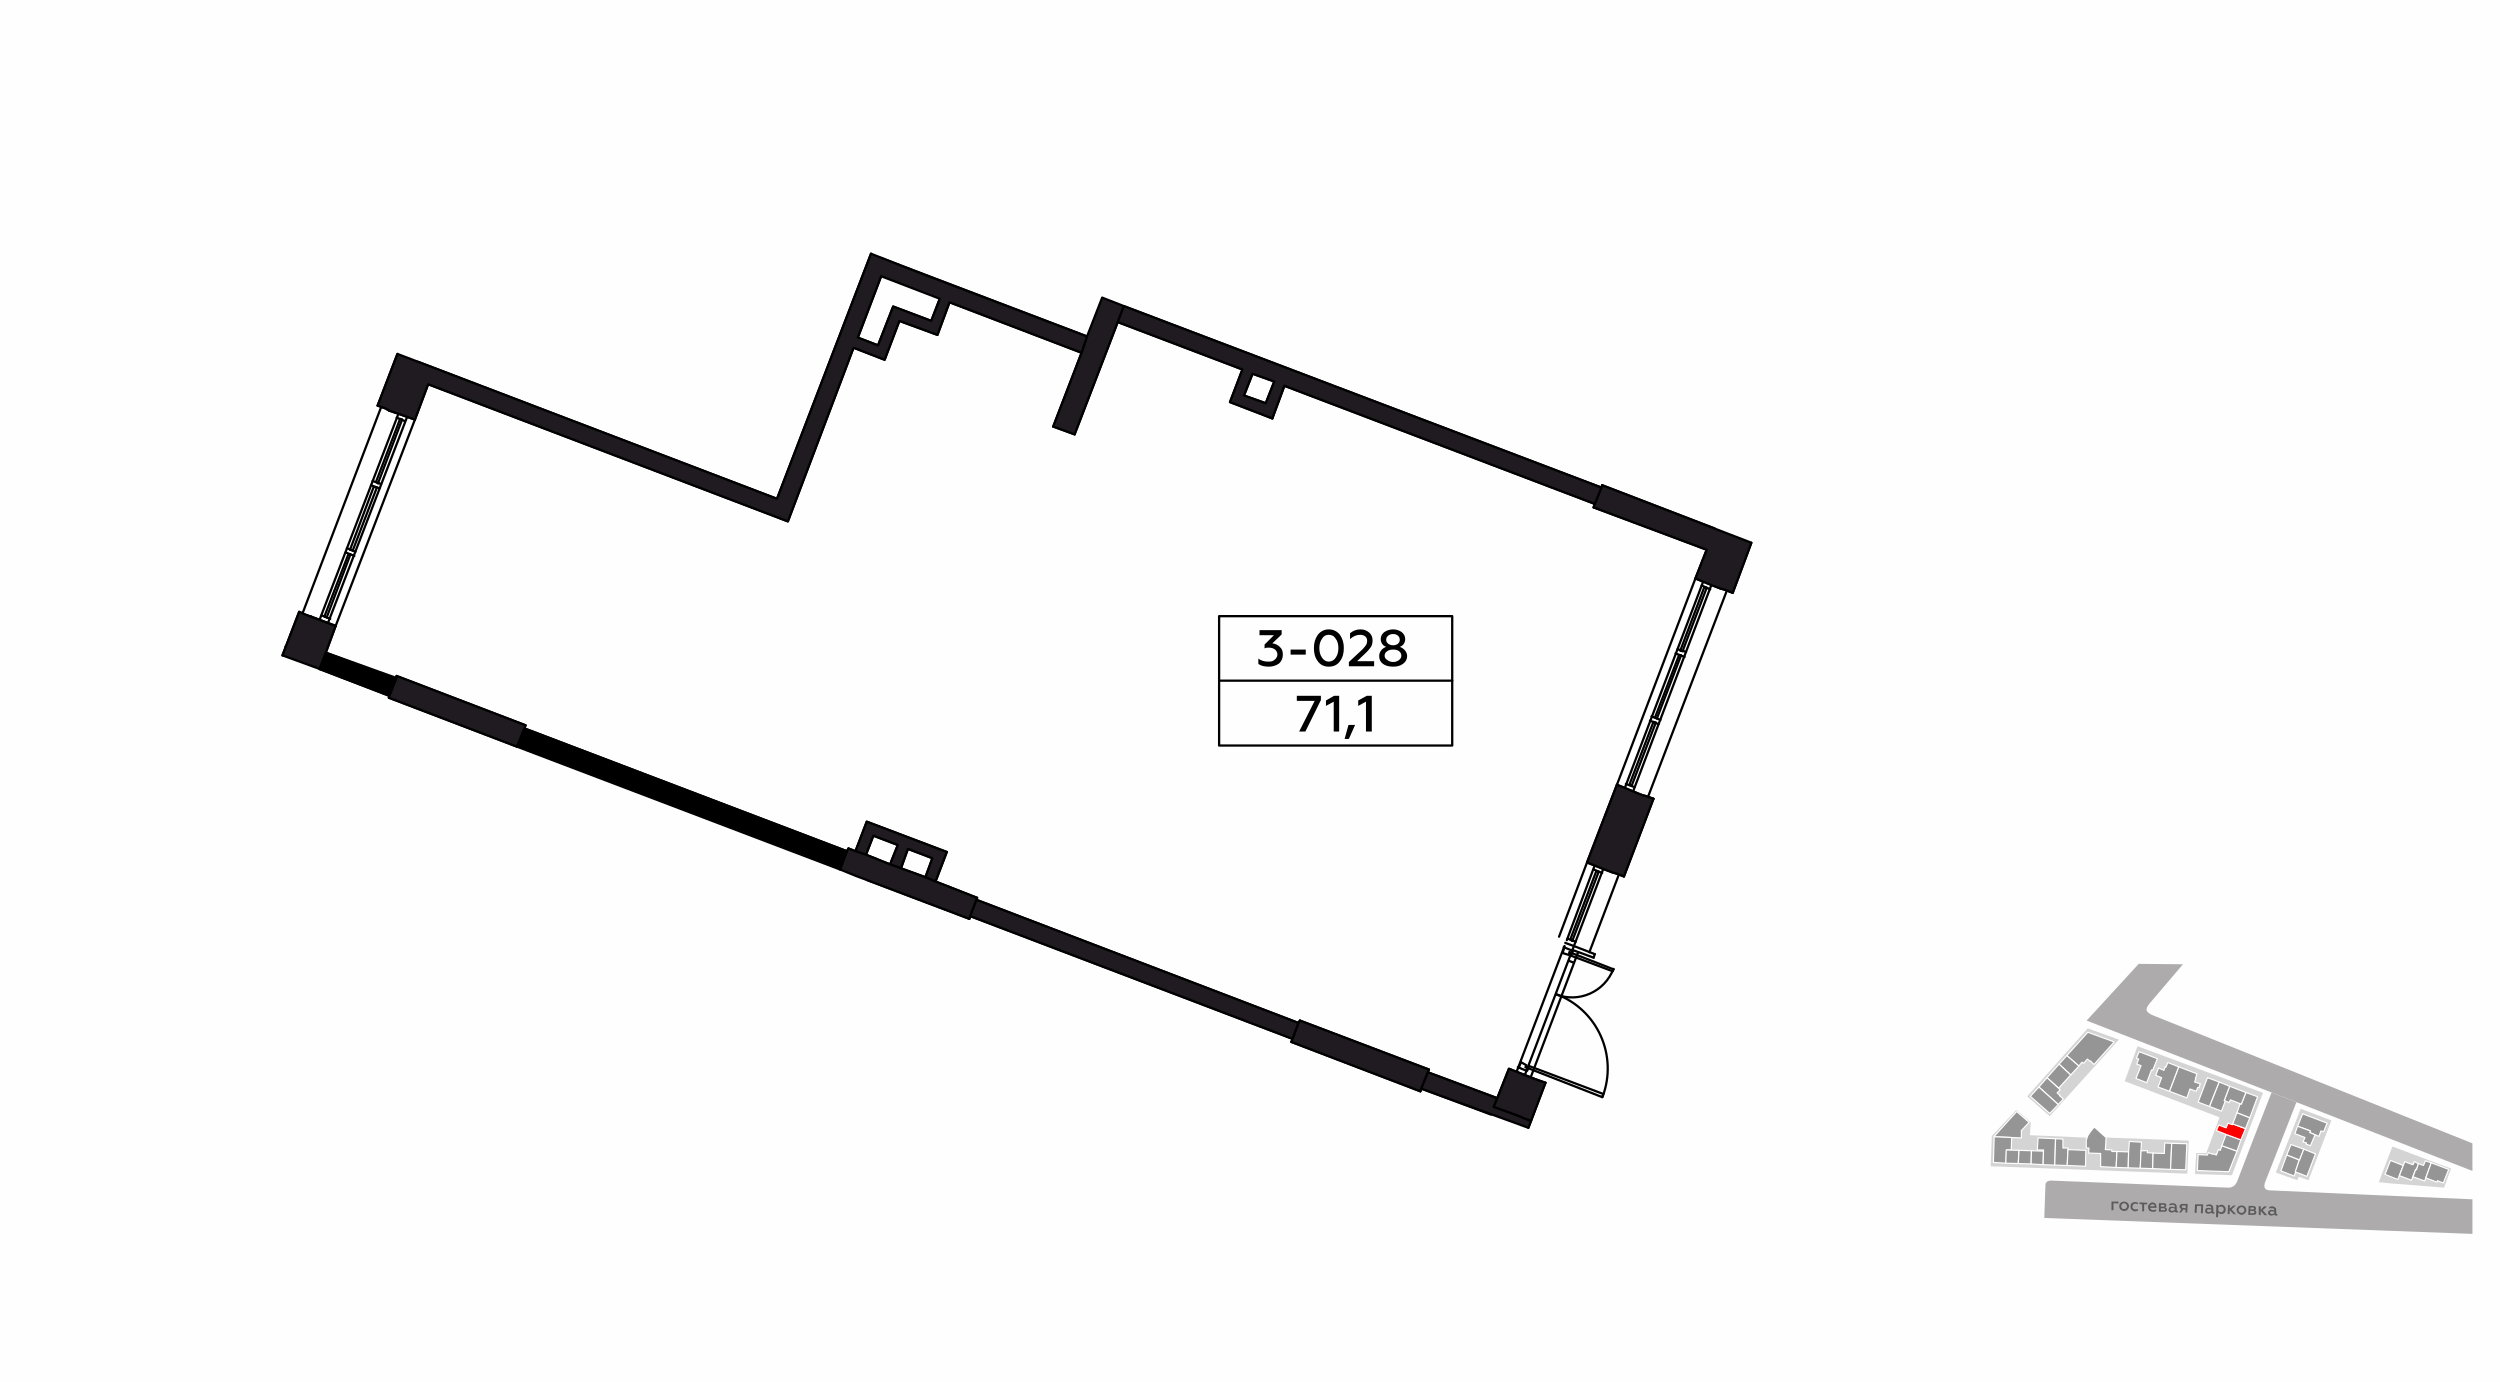 <?xml version="1.0" encoding="UTF-8"?>
<!DOCTYPE svg PUBLIC "-//W3C//DTD SVG 1.1//EN" "http://www.w3.org/Graphics/SVG/1.1/DTD/svg11.dtd">
<!-- Creator: CorelDRAW X8 -->
<svg xmlns="http://www.w3.org/2000/svg" xml:space="preserve" width="100%" height="100%" version="1.1" style="shape-rendering:geometricPrecision; text-rendering:geometricPrecision; image-rendering:optimizeQuality; fill-rule:evenodd; clip-rule:evenodd"
viewBox="0 0 6435 3556"
 xmlns:xlink="http://www.w3.org/1999/xlink">
 <defs>
  <style type="text/css">
   <![CDATA[
    .str0 {stroke:white;stroke-width:2.99;stroke-linecap:round;stroke-linejoin:round}
    .str3 {stroke:black;stroke-width:5.81;stroke-linecap:round;stroke-linejoin:round}
    .str1 {stroke:black;stroke-width:5.81;stroke-linecap:round;stroke-linejoin:round}
    .str2 {stroke:black;stroke-width:5.81;stroke-linecap:round;stroke-linejoin:round}
    .str5 {stroke:black;stroke-width:5.88;stroke-linecap:round;stroke-linejoin:round}
    .str4 {stroke:black;stroke-width:5.89;stroke-linecap:round;stroke-linejoin:round}
    .fil1 {fill:none}
    .fil7 {fill:none;fill-rule:nonzero}
    .fil0 {fill:#FEFEFE}
    .fil8 {fill:#1F1B20}
    .fil9 {fill:black}
    .fil5 {fill:#959595}
    .fil2 {fill:#ADABAB}
    .fil3 {fill:#D4D4D4}
    .fil6 {fill:red}
    .fil4 {fill:#5B5B5B;fill-rule:nonzero}
    .fil10 {fill:black;fill-rule:nonzero}
   ]]>
  </style>
 </defs>
 <g id="Слой_x0020_1">
  <g id="_705457392">
   <g>
    <rect class="fil0" width="6435" height="3556"/>
    <rect class="fil1" x="5094" y="2209" width="1270" height="1270"/>
    <path class="fil2" d="M6364 3087c-173,-7 -346,-15 -520,-23 -16,0 -19,-9 -12,-25l79 -202 -64 -25c-30,77 -60,153 -89,230 -5,10 -12,15 -22,15 -150,-6 -301,-12 -452,-18 -11,-1 -18,2 -19,10l-3 86 1102 41 0 -89z"/>
    <path class="fil2" d="M5847 2812l64 25 453 177 0 -71 -816 -327c-38,-14 -22,-24 2,-53l69 -81 -114 -1 -134 146 476 185z"/>
    <polygon class="fil3" points="6158,2951 6309,3008 6291,3057 6153,3046 6123,3043 "/>
    <polygon class="fil3" points="5922,2854 6001,2884 5942,3038 5917,3029 5913,3038 5858,3018 "/>
    <polygon class="fil3" points="5650,3022 5653,2968 5679,2968 5713,2876 5469,2783 5502,2693 5825,2813 5745,3025 "/>
    <polygon class="fil3" points="5190,2857 5227,2889 5225,2922 5366,2928 5372,2929 5374,2923 5379,2914 5391,2901 5420,2928 5634,2936 5630,3021 5124,3002 5127,2924 "/>
    <polygon class="fil3" points="5374,2647 5454,2676 5276,2873 5218,2822 "/>
    <polygon class="fil4" points="5440,3115 5440,3097 5453,3098 5453,3093 5435,3093 5435,3115 "/>
    <path id="1" class="fil4" d="M5467 3112c-2,0 -4,0 -5,-2 -1,-1 -2,-3 -2,-5 0,-2 1,-4 2,-6 2,-1 4,-2 6,-2 2,1 4,1 5,3 1,1 2,3 2,5 0,2 -1,4 -2,5 -2,2 -4,2 -6,2zm0 5c4,0 7,-1 9,-3 2,-3 4,-5 4,-9 0,-3 -1,-6 -3,-8 -3,-3 -6,-4 -9,-4 -4,0 -7,1 -9,3 -3,2 -4,5 -4,9 0,3 1,6 3,8 3,2 5,4 9,4z"/>
    <path id="2" class="fil4" d="M5495 3118c3,0 6,-1 8,-2l0 -4c-2,1 -4,1 -7,1 -2,0 -4,0 -5,-2 -2,-1 -2,-3 -2,-5 0,-3 1,-4 2,-6 2,-1 4,-2 6,-2 2,0 4,1 6,2l0 -4c-2,-1 -4,-2 -7,-2 -3,0 -6,1 -9,3 -2,2 -3,5 -3,8 0,4 1,7 3,9 2,2 5,4 8,4z"/>
    <polygon id="3" class="fil4" points="5519,3118 5519,3100 5527,3100 5527,3096 5507,3095 5507,3099 5514,3100 5514,3118 "/>
    <path id="4" class="fil4" d="M5529 3107c0,3 1,6 3,9 3,2 6,3 9,3 4,0 6,0 9,-2l0 -4c-3,1 -5,2 -8,2 -4,0 -7,-3 -8,-6l17 0 0 -1c0,-4 -1,-8 -4,-11 -2,-1 -4,-1 -6,-2 -3,0 -6,1 -8,4 -3,2 -4,5 -4,8zm5 -2c1,-3 3,-5 7,-5 1,0 3,0 4,1 1,2 1,3 1,4l-12 0z"/>
    <path id="5" class="fil4" d="M5570 3119c5,1 7,-2 8,-5 0,-3 -2,-5 -5,-6 2,-1 3,-3 3,-5 1,-3 -2,-6 -6,-6l-13 0 0 22 13 0zm-8 -9l7 0c2,0 4,1 4,3 0,2 -2,3 -4,2l-7 0 0 -5zm0 -9l6 0c2,0 4,1 4,3 -1,1 -2,2 -4,2l-6 0 0 -5z"/>
    <path id="6" class="fil4" d="M5604 3117c-1,0 -1,-1 -1,-3l0 -8c0,-5 -4,-9 -10,-9 -4,0 -6,1 -9,2l0 4c3,-1 5,-2 8,-2 4,0 6,2 6,5l0 2c-2,-1 -5,-2 -7,-2 -3,0 -5,0 -7,2 -1,1 -2,3 -2,5 -1,2 0,4 2,6 1,1 3,2 6,2 3,0 6,-1 8,-3 1,2 2,3 5,3 1,0 2,0 3,-1l0 -4c-1,1 -1,1 -2,1zm-6 -3c-2,1 -4,3 -7,3 -3,-1 -5,-2 -5,-4 1,-2 3,-4 6,-4 2,1 4,1 6,2l0 3z"/>
    <path id="7" class="fil4" d="M5614 3121l6 -8 6 1 -1 7 5 0 1 -22 -12 0c-5,-1 -8,2 -9,6 0,4 2,6 5,7l-6 9 5 0zm6 -12c-3,0 -5,-1 -4,-3 0,-2 1,-3 4,-3l6 0 0 7 -6 -1z"/>
    <polygon id="8" class="fil4" points="5654,3122 5655,3104 5666,3104 5665,3123 5670,3123 5671,3100 5650,3100 5649,3122 "/>
    <path id="9" class="fil4" d="M5699 3120c-2,0 -2,-1 -2,-2l0 -9c0,-5 -4,-9 -10,-9 -3,0 -6,1 -8,2l0 4c2,-1 4,-2 7,-2 4,1 6,2 6,6l0 1c-2,-1 -4,-2 -7,-2 -3,0 -5,0 -7,2 -1,1 -2,3 -2,5 0,2 0,4 2,6 1,1 3,2 6,2 3,0 6,-1 8,-3 1,2 2,3 5,3 1,0 2,0 3,-1l0 -3c-1,0 -1,0 -1,0zm-7 -3c-2,2 -4,3 -7,3 -3,0 -4,-2 -4,-4 0,-2 2,-4 5,-3 2,0 4,0 6,1l0 3z"/>
    <path id="10" class="fil4" d="M5718 3101c-3,0 -6,1 -8,4l0 -3 -5 -1 -1 32 5 0 1 -12c2,2 4,4 8,4 3,0 5,-1 8,-3 2,-3 3,-5 3,-9 0,-3 -1,-6 -3,-8 -2,-2 -4,-4 -8,-4zm-1 5c2,0 4,0 5,2 1,1 2,3 2,5 0,2 -1,4 -2,5 -2,2 -3,3 -6,2 -2,0 -5,-1 -6,-4l0 -7c1,-2 4,-4 7,-3z"/>
    <polygon id="11" class="fil4" points="5739,3125 5739,3115 5749,3125 5756,3126 5744,3113 5755,3103 5749,3103 5739,3111 5740,3102 5735,3102 5734,3125 "/>
    <path id="12" class="fil4" d="M5769 3122c-2,0 -3,-1 -5,-2 -1,-2 -2,-3 -2,-6 0,-2 1,-3 3,-5 1,-1 3,-2 5,-2 2,0 4,1 5,3 2,1 2,3 2,5 0,2 -1,4 -2,5 -2,2 -3,2 -6,2zm0 5c4,0 7,-1 9,-4 3,-2 4,-5 4,-8 0,-3 -1,-6 -3,-8 -2,-3 -5,-4 -9,-4 -4,0 -7,1 -9,3 -2,2 -4,5 -4,8 0,4 1,6 4,9 2,2 5,3 8,4z"/>
    <path id="13" class="fil4" d="M5800 3127c5,0 8,-2 8,-6 0,-3 -1,-5 -4,-6 2,-1 3,-2 3,-5 0,-3 -2,-5 -7,-6l-12 0 -1 23 13 0zm-8 -10l8 0c2,0 3,2 3,3 0,2 -1,3 -4,3l-7 0 0 -6zm1 -9l6 0c2,0 3,1 3,3 0,2 -1,2 -3,2l-7 0 1 -5z"/>
    <polygon id="14" class="fil4" points="5819,3128 5819,3117 5829,3128 5836,3128 5824,3115 5835,3106 5828,3105 5819,3114 5819,3105 5814,3105 5814,3127 "/>
    <path id="15" class="fil4" d="M5861 3125c-1,0 -2,-1 -2,-2l0 -9c0,-5 -4,-8 -10,-9 -3,0 -6,1 -8,2l0 4c2,-1 4,-1 7,-1 4,0 6,2 6,5l0 1c-2,-1 -4,-2 -7,-2 -2,0 -5,1 -6,2 -2,1 -3,3 -3,5 0,3 0,4 2,6 2,1 4,2 6,2 3,0 6,-1 8,-3 1,2 2,3 5,3 1,0 2,0 3,0l0 -4c0,0 -1,0 -1,0zm-7 -3c-1,2 -4,3 -6,3 -3,0 -5,-2 -5,-4 0,-2 2,-3 5,-3 2,0 4,0 6,2l0 2z"/>
    <polygon class="fil5 str0" points="5191,2861 5223,2889 5203,2910 5203,2929 5133,2926 5133,2925 "/>
    <polygon class="fil5 str0" points="5133,2926 5178,2928 5177,2960 5165,2960 5163,2994 5131,2992 "/>
    <polygon class="fil5 str0" points="5164,2960 5197,2961 5195,2995 5163,2994 "/>
    <polygon class="fil5 str0" points="5197,2961 5229,2962 5228,2996 5195,2995 "/>
    <polygon class="fil5 str0" points="5229,2962 5260,2963 5259,2998 5228,2996 "/>
    <polygon class="fil5 str0" points="5259,2998 5260,2960 5244,2960 5246,2929 5291,2931 5289,2999 "/>
    <polygon class="fil5 str0" points="5289,2999 5291,2931 5310,2932 5310,2955 5323,2955 5321,3000 "/>
    <polygon class="fil5 str0" points="5321,3000 5323,2959 5369,2961 5368,3002 "/>
    <polygon class="fil5 str0" points="5376,2968 5377,2955 5370,2955 5370,2935 5374,2923 5380,2914 5387,2905 5391,2901 5421,2928 5420,2949 5419,2959 5436,2960 5436,2964 5449,2964 5447,3005 5407,3003 5407,2969 "/>
    <polygon class="fil5 str0" points="5449,2964 5479,2965 5478,3006 5447,3005 "/>
    <polygon class="fil5 str0" points="5479,2965 5481,2938 5512,2940 5509,3007 5478,3006 "/>
    <polygon class="fil5 str0" points="5511,2962 5528,2962 5527,2967 5542,2968 5541,3008 5509,3007 "/>
    <polygon class="fil5 str0" points="5542,2968 5571,2969 5572,2942 5590,2943 5587,3010 5541,3008 "/>
    <polygon class="fil5 str0" points="5590,2943 5629,2944 5626,3011 5587,3010 "/>
    <polygon class="fil5 str0" points="5682,2973 5684,2967 5696,2971 5697,2970 5705,2973 5710,2959 5715,2961 5719,2949 5758,2963 5737,3016 5656,3013 5658,2972 "/>
    <polygon class="fil5 str0" points="5758,2963 5719,2949 5730,2920 5768,2934 5768,2934 "/>
    <polygon class="fil6 str0" points="5730,2920 5705,2910 5711,2896 5730,2903 5735,2891 5746,2895 5747,2893 5780,2905 5768,2934 "/>
    <polygon class="fil5 str0" points="5747,2893 5758,2864 5791,2877 5780,2905 "/>
    <polygon class="fil5 str0" points="5758,2864 5766,2841 5769,2842 5781,2812 5811,2823 5791,2877 "/>
    <polygon class="fil5 str0" points="5781,2812 5769,2842 5741,2831 5738,2838 5725,2833 5739,2796 "/>
    <polygon class="fil5 str0" points="5739,2796 5725,2833 5728,2834 5718,2860 5687,2848 5712,2785 "/>
    <polygon class="fil5 str0" points="5712,2785 5687,2848 5658,2837 5682,2774 "/>
    <polygon class="fil5 str0" points="5655,2764 5651,2776 5652,2776 5649,2785 5664,2790 5663,2791 5660,2800 5657,2799 5653,2809 5637,2803 5629,2826 5584,2809 5608,2746 "/>
    <polygon class="fil5 str0" points="5584,2809 5555,2798 5564,2774 5549,2768 5556,2749 5570,2755 5573,2746 5575,2747 5580,2735 5608,2746 "/>
    <polygon class="fil5 str0" points="5538,2754 5526,2786 5526,2787 5498,2776 5511,2743 5500,2739 5505,2726 5499,2724 5506,2707 5553,2725 5541,2755 "/>
    <polygon class="fil5 str0" points="5374,2657 5442,2682 5390,2740 5381,2731 5380,2732 5373,2726 5363,2737 5359,2734 5351,2744 5320,2717 "/>
    <polygon class="fil5 str0" points="5320,2717 5351,2744 5330,2767 5300,2739 "/>
    <polygon class="fil5 str0" points="5330,2767 5299,2801 5269,2774 5300,2739 "/>
    <polygon class="fil5 str0" points="5269,2774 5303,2805 5295,2813 5302,2819 5301,2820 5311,2829 5298,2843 5248,2798 "/>
    <polygon class="fil5 str0" points="5298,2843 5276,2866 5226,2822 5248,2798 "/>
    <polygon class="fil5 str0" points="5927,2867 5990,2891 5981,2913 5974,2911 5969,2925 5945,2915 5947,2911 5914,2899 "/>
    <polygon class="fil5 str0" points="5914,2899 5947,2911 5945,2915 5959,2921 5947,2949 5936,2945 5937,2942 5928,2939 5933,2928 5907,2918 "/>
    <polygon class="fil5 str0" points="5897,2946 5930,2958 5919,2986 5886,2973 "/>
    <polygon class="fil5 str0" points="5930,2958 5960,2970 5938,3028 5907,3016 5918,2986 5919,2986 "/>
    <polygon class="fil5 str0" points="5886,2973 5918,2986 5908,3016 5909,3017 5905,3027 5871,3014 "/>
    <polygon class="fil5 str0" points="6139,3023 6153,2987 6186,3000 6172,3036 "/>
    <polygon class="fil5 str0" points="6186,3000 6190,2990 6210,2998 6210,2996 6212,2997 6214,2990 6225,2995 6220,3011 6218,3010 6207,3038 6176,3026 "/>
    <polygon class="fil5 str0" points="6225,2995 6238,3000 6243,2988 6258,2993 6241,3040 6211,3029 6218,3010 6220,3011 "/>
    <polygon class="fil5 str0" points="6258,2993 6303,3010 6289,3045 6274,3039 6273,3043 6244,3032 "/>
   </g>
   <g>
    <polyline class="fil7 str1" points="3342,2633 2513,2316 2497,2358 3327,2674 3342,2633 "/>
    <line class="fil7 str1" x1="3658" y1="2802" x2="3838" y2= "2869" />
    <polyline class="fil7 str1" points="3855,2827 3675,2760 3658,2802 "/>
    <polyline class="fil7 str1" points="2151,2229 2164,2233 2180,2191 "/>
    <line class="fil7 str1" x1="1019" y1="1749" x2="839" y2= "1680" />
    <polyline class="fil7 str1" points="822,1722 1002,1791 1019,1749 "/>
    <polyline class="fil7 str1" points="1102,989 2028,1342 2197,895 "/>
    <line class="fil7 str1" x1="2208" y1="869" x2="2268" y2= "711" />
    <line class="fil7 str1" x1="2798" y1="866" x2="2268" y2= "664" />
    <line class="fil7 str1" x1="2242" y1="653" x2="2000" y2= "1284" />
    <polyline class="fil7 str1" points="2444,778 2784,908 2798,866 "/>
    <line class="fil7 str1" x1="2877" y1="829" x2="3198" y2= "951" />
    <line class="fil7 str1" x1="3224" y1="962" x2="3280" y2= "982" />
    <polyline class="fil7 str1" points="3306,993 4105,1297 4122,1255 2893,788 2877,829 "/>
    <polyline class="fil7 str1" points="2197,895 2277,926 2315,826 "/>
    <line class="fil7 str1" x1="2260" y1="889" x2="2208" y2= "869" />
    <polyline class="fil7 str1" points="2397,826 2299,789 2260,889 "/>
    <polyline class="fil7 str1" points="2315,826 2413,862 2444,778 "/>
    <line class="fil7 str1" x1="2419" y1="769" x2="2397" y2= "826" />
    <line class="fil7 str1" x1="2229" y1="2200" x2="2248" y2= "2151" />
    <polyline class="fil7 str1" points="2437,2193 2231,2115 2202,2191 2229,2200 "/>
    <line class="fil7 str1" x1="2248" y1="2151" x2="2311" y2= "2175" />
    <polyline class="fil7 str1" points="2319,2235 2337,2185 2400,2209 2382,2258 2408,2269 2437,2193 "/>
    <polyline class="fil7 str1" points="2311,2175 2291,2225 2319,2235 "/>
    <polyline class="fil7 str1" points="3198,951 3166,1035 3275,1077 "/>
    <polyline class="fil7 str1" points="3258,1038 3202,1018 3224,962 "/>
    <line class="fil7 str1" x1="3275" y1="1077" x2="3306" y2= "993" />
    <line class="fil7 str1" x1="3280" y1="982" x2="3258" y2= "1038" />
    <line class="fil7 str1" x1="823" y1="1722" x2="864" y2= "1611" />
    <line class="fil7 str1" x1="1068" y1="1080" x2="1102" y2= "989" />
    <line class="fil7 str1" x1="2000" y1="1284" x2="1075" y2= "931" />
    <line class="fil7 str1" x1="1068" y1="1080" x2="864" y2= "1611" />
    <polyline class="fil7 str1" points="4393,1415 4364,1489 4429,1515 "/>
    <polyline class="fil7 str1" points="4162,2020 4085,2220 4149,2245 "/>
    <line class="fil7 str1" x1="4225" y1="2046" x2="4162" y2= "2020" />
    <polyline class="fil7 str1" points="3947,2776 3884,2751 3845,2849 3911,2873 "/>
    <polyline class="fil7 str1" points="2180,2191 1350,1875 1333,1916 2000,2171 "/>
    <line class="fil7 str1" x1="4180" y1="2256" x2="4256" y2= "2056" />
    <line class="fil7 str1" x1="4460" y1="1526" x2="4508" y2= "1397" />
    <line class="fil7 str1" x1="4105" y1="2456" x2="4102" y2= "2465" />
    <line class="fil7 str1" x1="3947" y1="2776" x2="3958" y2= "2780" />
    <line class="fil7 str1" x1="3958" y1="2780" x2="3978" y2= "2787" />
    <line class="fil7 str1" x1="4162" y1="2249" x2="4180" y2= "2256" />
    <line class="fil7 str1" x1="4149" y1="2245" x2="4162" y2= "2249" />
    <line class="fil7 str1" x1="4225" y1="2046" x2="4236" y2= "2049" />
    <line class="fil7 str1" x1="4236" y1="2049" x2="4256" y2= "2056" />
    <line class="fil7 str1" x1="4440" y1="1518" x2="4460" y2= "1526" />
    <line class="fil7 str1" x1="4429" y1="1515" x2="4440" y2= "1518" />
    <line class="fil7 str1" x1="4047" y1="2445" x2="4102" y2= "2465" />
    <line class="fil7 str1" x1="770" y1="1575" x2="727" y2= "1687" />
    <line class="fil7 str1" x1="755" y1="1671" x2="735" y2= "1664" />
    <line class="fil7 str1" x1="4167" y1="2251" x2="4091" y2= "2451" />
    <line class="fil7 str1" x1="4051" y1="2435" x2="4105" y2= "2456" />
    <line class="fil7 str1" x1="4445" y1="1520" x2="4242" y2= "2051" />
    <line class="fil7 str1" x1="4062" y1="2451" x2="3940" y2= "2773" />
    <line class="fil7 str1" x1="4051" y1="2478" x2="4038" y2= "2473" />
    <line class="fil7 str1" x1="3934" y1="2903" x2="3978" y2= "2787" />
    <line class="fil7 str1" x1="1023" y1="911" x2="972" y2= "1044" />
    <line class="fil7 str1" x1="790" y1="1584" x2="770" y2= "1575" />
    <line class="fil7 str1" x1="801" y1="1587" x2="790" y2= "1584" />
    <line class="fil7 str1" x1="864" y1="1611" x2="801" y2= "1587" />
    <line class="fil7 str1" x1="1068" y1="1080" x2="1002" y2= "1057" />
    <line class="fil7 str1" x1="1002" y1="1057" x2="992" y2= "1051" />
    <line class="fil7 str1" x1="992" y1="1051" x2="972" y2= "1044" />
    <line class="fil7 str1" x1="4262" y1="1860" x2="4200" y2= "2022" />
    <polyline class="fil7 str1" points="4200,2022 4194,2020 4256,1858 4262,1860 "/>
    <line class="fil7 str1" x1="4327" y1="1687" x2="4265" y2= "1849" />
    <polyline class="fil7 str1" points="4265,1849 4260,1847 4322,1686 4327,1687 "/>
    <line class="fil7 str1" x1="4393" y1="1513" x2="4331" y2= "1676" />
    <polyline class="fil7 str1" points="4331,1676 4325,1675 4387,1511 4393,1513 "/>
    <line class="fil7 str1" x1="4402" y1="1517" x2="4380" y2= "1507" />
    <line class="fil7 str1" x1="4269" y1="1864" x2="4247" y2= "1855" />
    <line class="fil7 str1" x1="4274" y1="1853" x2="4251" y2= "1844" />
    <line class="fil7 str1" x1="4336" y1="1691" x2="4313" y2= "1682" />
    <line class="fil7 str1" x1="4340" y1="1678" x2="4318" y2= "1671" />
    <line class="fil7 str1" x1="4204" y1="2036" x2="4405" y2= "1506" />
    <line class="fil7 str1" x1="4207" y1="2026" x2="4185" y2= "2018" />
    <line class="fil7 str1" x1="4384" y1="1497" x2="4182" y2= "2029" />
    <line class="fil7 str1" x1="4115" y1="2244" x2="4047" y2= "2422" />
    <polyline class="fil7 str1" points="4047,2422 4042,2418 4109,2242 4115,2244 "/>
    <line class="fil7 str1" x1="4124" y1="2247" x2="4102" y2= "2238" />
    <line class="fil7 str1" x1="4056" y1="2424" x2="4035" y2= "2416" />
    <line class="fil7 str1" x1="4105" y1="2227" x2="4033" y2= "2420" />
    <line class="fil7 str1" x1="4051" y1="2435" x2="4029" y2= "2427" />
    <line class="fil7 str1" x1="4040" y1="2451" x2="4153" y2= "2495" />
    <line class="fil7 str1" x1="4047" y1="2447" x2="4049" y2= "2447" />
    <polyline class="fil7 str1" points="4040,2451 4038,2458 4022,2453 4027,2438 "/>
    <polyline class="fil7 str1" points="4153,2495 4151,2500 4044,2460 4049,2447 "/>
    <path class="fil7 str1" d="M4006 2560c59,22 124,-7 147,-66"/>
    <line class="fil7 str1" x1="3927" y1="2747" x2="4124" y2= "2824" />
    <polyline class="fil7 str1" points="3929,2756 3931,2756 3936,2744 "/>
    <polyline class="fil7 str1" points="3927,2747 3929,2742 3915,2734 3909,2749 "/>
    <polyline class="fil7 str1" points="4124,2824 4127,2816 3936,2744 "/>
    <path class="fil7 str1" d="M4125 2823c40,-106 -13,-224 -119,-264"/>
    <line class="fil7 str1" x1="3925" y1="2767" x2="4127" y2= "2236" />
    <line class="fil7 str1" x1="3929" y1="2756" x2="3907" y2= "2747" />
    <line class="fil7 str1" x1="4027" y1="2435" x2="3904" y2= "2758" />
    <line class="fil7 str1" x1="4047" y1="2447" x2="4025" y2= "2438" />
    <line class="fil7 str1" x1="902" y1="1427" x2="841" y2= "1589" />
    <polyline class="fil7 str1" points="841,1589 835,1587 897,1426 902,1427 "/>
    <line class="fil7 str1" x1="1042" y1="1084" x2="1021" y2= "1075" />
    <line class="fil7 str1" x1="844" y1="1604" x2="1048" y2= "1073" />
    <line class="fil7 str1" x1="850" y1="1593" x2="828" y2= "1584" />
    <line class="fil7 str1" x1="1026" y1="1064" x2="822" y2= "1597" />
    <line class="fil7 str1" x1="970" y1="1255" x2="908" y2= "1417" />
    <polyline class="fil7 str1" points="908,1417 901,1415 962,1253 970,1255 "/>
    <line class="fil7 str1" x1="1035" y1="1080" x2="973" y2= "1244" />
    <polyline class="fil7 str1" points="973,1244 968,1240 1030,1078 1035,1080 "/>
    <line class="fil7 str1" x1="912" y1="1431" x2="890" y2= "1422" />
    <line class="fil7 str1" x1="915" y1="1420" x2="893" y2= "1411" />
    <line class="fil7 str1" x1="977" y1="1257" x2="955" y2= "1249" />
    <line class="fil7 str1" x1="981" y1="1246" x2="959" y2= "1238" />
    <line class="fil7 str1" x1="3346" y1="2627" x2="3678" y2= "2753" />
    <line class="fil7 str1" x1="3656" y1="2809" x2="3324" y2= "2682" />
    <line class="fil7 str1" x1="3346" y1="2627" x2="3342" y2= "2633" />
    <line class="fil7 str1" x1="3327" y1="2674" x2="3324" y2= "2682" />
    <line class="fil7 str1" x1="3678" y1="2753" x2="3675" y2= "2760" />
    <line class="fil7 str1" x1="3658" y1="2802" x2="3656" y2= "2809" />
    <line class="fil7 str1" x1="2184" y1="2184" x2="2202" y2= "2191" />
    <line class="fil7 str1" x1="2229" y1="2200" x2="2291" y2= "2225" />
    <line class="fil7 str1" x1="2319" y1="2235" x2="2382" y2= "2258" />
    <line class="fil7 str1" x1="2408" y1="2269" x2="2515" y2= "2311" />
    <line class="fil7 str1" x1="2495" y1="2365" x2="2231" y2= "2265" />
    <line class="fil7 str1" x1="2184" y1="2184" x2="2180" y2= "2191" />
    <line class="fil7 str1" x1="2515" y1="2311" x2="2513" y2= "2316" />
    <line class="fil7 str1" x1="2497" y1="2358" x2="2495" y2= "2365" />
    <line class="fil7 str1" x1="1353" y1="1867" x2="1021" y2= "1740" />
    <line class="fil7 str1" x1="1001" y1="1796" x2="1331" y2= "1922" />
    <line class="fil7 str1" x1="1021" y1="1740" x2="1019" y2= "1749" />
    <line class="fil7 str1" x1="1002" y1="1791" x2="1001" y2= "1796" />
    <line class="fil7 str1" x1="4124" y1="1249" x2="4413" y2= "1360" />
    <line class="fil7 str1" x1="4393" y1="1415" x2="4102" y2= "1306" />
    <line class="fil7 str1" x1="4124" y1="1249" x2="4122" y2= "1255" />
    <line class="fil7 str1" x1="4105" y1="1297" x2="4102" y2= "1306" />
    <line class="fil7 str1" x1="779" y1="1578" x2="981" y2= "1048" />
    <line class="fil7 str1" x1="2877" y1="829" x2="2766" y2= "1118" />
    <line class="fil7 str1" x1="2711" y1="1098" x2="2784" y2= "908" />
    <line class="fil7 str1" x1="2766" y1="1118" x2="2711" y2= "1098" />
    <line class="fil7 str1" x1="4013" y1="2411" x2="4085" y2= "2220" />
    <line class="fil7 str1" x1="4162" y1="2020" x2="4364" y2= "1489" />
    <polygon class="fil8 str2" points="3934,2903 3941,2885 3922,2878 3911,2873 3845,2849 3854,2827 3675,2760 3658,2802 "/>
    <polygon class="fil8 str2" points="3845,2849 3911,2873 3922,2878 3941,2885 3978,2787 3958,2780 3947,2776 3884,2751 3854,2827 "/>
    <polygon class="fil8 str2" points="3658,2802 3675,2760 3678,2753 3346,2627 3342,2633 3327,2674 3324,2682 3656,2809 "/>
    <polygon class="fil8 str2" points="3327,2674 3342,2633 2513,2316 2497,2358 "/>
    <path class="fil8 str2" d="M727 1687l96 35 41 -111 -20 -7c-25,-10 -50,-18 -74,-29l-34 89 -9 23 0 0z"/>
    <polygon class="fil8 str2" points="1002,1791 1001,1796 1331,1922 1333,1916 1350,1875 1353,1867 1021,1740 1019,1749 "/>
    <polygon class="fil8 str2" points="2231,2115 2202,2191 2229,2200 2248,2151 2311,2175 2291,2225 2319,2235 2337,2185 2400,2209 2382,2258 2408,2269 2437,2193 "/>
    <polygon class="fil8 str2" points="2229,2200 2202,2191 2184,2184 2180,2191 2164,2233 2162,2238 2204,2255 2231,2265 2495,2365 2497,2358 2513,2316 2515,2311 2408,2269 2382,2258 2319,2235 2291,2225 "/>
    <polygon class="fil9 str3" points="839,1680 1020,1745 1002,1791 823,1722 "/>
    <polygon class="fil8 str2" points="4162,2020 4085,2220 4105,2228 4127,2237 4149,2245 4162,2249 4167,2251 4180,2256 4256,2056 4242,2051 4236,2049 4225,2046 4182,2028 "/>
    <polygon class="fil8 str2" points="4508,1397 4124,1249 4122,1255 4105,1297 4102,1306 4393,1415 4364,1489 4383,1497 4405,1506 4429,1515 4440,1518 4445,1520 4460,1526 4508,1397 "/>
    <polygon class="fil8 str2" points="2877,829 2893,788 2837,766 2798,866 2784,908 2711,1098 2766,1118 "/>
    <path class="fil8 str2" d="M2893 788l-16 41 321 122 -32 84 109 42 31 -84 799 304 17 -42 -1229 -467zm309 230l22 -56 56 20 -22 56 -56 -20z"/>
    <path class="fil8 str2" d="M2242 653l-242 631 -977 -373 -51 133 14 5 6 2 10 6 24 8 22 8 20 7 34 -91 926 353 169 -447 80 31 38 -100 98 36 31 -84 340 130 14 -42 -416 -158 -62 -24 -78 -31zm26 58l151 58 -22 57 -98 -37 -39 100 -52 -20 60 -158z"/>
    <g>
     <rect class="fil1 str4" x="3138" y="1586" width="600" height="333"/>
     <path class="fil10" d="M3266 1716c10,0 19,-3 26,-8 7,-6 10,-14 10,-23 0,-9 -2,-15 -8,-20 -5,-5 -11,-8 -19,-9l24 -23 0 -11 -57 0 0 13 37 0 -24 24 0 10c3,-2 7,-2 11,-2 13,0 22,7 22,18 0,5 -3,10 -7,13 -4,4 -9,5 -16,5 -10,0 -19,-2 -26,-8l0 14c7,5 16,7 27,7z"/>
     <polygon id="1" class="fil10" points="3361,1685 3361,1672 3322,1672 3322,1685 "/>
     <path id="2" class="fil10" d="M3420 1716c12,0 22,-4 29,-14 7,-9 10,-20 10,-34 0,-13 -3,-24 -10,-34 -7,-9 -17,-14 -29,-14 -11,0 -21,5 -28,14 -7,10 -10,21 -10,34 0,14 3,25 10,34 7,10 17,14 28,14zm0 -13c-7,0 -13,-4 -17,-10 -5,-7 -7,-15 -7,-25 0,-9 2,-17 7,-24 4,-7 10,-10 17,-10 8,0 14,3 18,10 5,6 7,15 7,24 0,10 -2,18 -7,25 -4,6 -10,10 -18,10z"/>
     <path id="3" class="fil10" d="M3537 1715l0 -13 -44 0 20 -19c8,-7 13,-14 16,-18 3,-5 4,-11 4,-17 0,-8 -3,-15 -9,-20 -6,-5 -13,-8 -22,-8 -11,0 -20,4 -27,10l0 15c8,-7 16,-11 26,-11 11,0 18,6 18,15 0,5 -1,9 -4,13 -3,4 -7,9 -14,15l-29 27 0 11 65 0z"/>
     <path id="4" class="fil10" d="M3603 1665c9,-3 14,-11 14,-20 0,-7 -3,-13 -9,-18 -6,-4 -13,-7 -22,-7 -9,0 -17,3 -23,7 -6,5 -9,11 -9,18 0,9 5,17 14,20 -11,4 -18,13 -18,24 0,8 3,15 10,20 7,5 16,7 26,7 10,0 18,-2 25,-7 7,-5 11,-12 11,-20 0,-11 -8,-20 -19,-24zm-17 -4c-10,0 -18,-6 -18,-14 0,-9 8,-15 18,-15 10,0 17,6 17,15 0,8 -7,14 -17,14zm21 27c0,4 -2,8 -6,11 -4,3 -9,5 -15,5 -6,0 -11,-2 -15,-5 -5,-3 -7,-7 -7,-11 0,-5 2,-9 7,-12 4,-3 9,-4 15,-4 6,0 11,1 15,4 4,3 6,7 6,12z"/>
     <line class="fil1 str5" x1="3138" y1="1752" x2="3738" y2= "1752" />
     <polygon class="fil10" points="3360,1883 3400,1802 3400,1791 3338,1791 3338,1804 3384,1804 3344,1883 "/>
     <polygon id="1" class="fil10" points="3447,1883 3447,1791 3434,1791 3413,1803 3413,1817 3433,1806 3433,1883 "/>
     <polygon id="2" class="fil10" points="3472,1902 3488,1866 3471,1866 3461,1902 "/>
     <polygon id="3" class="fil10" points="3531,1883 3531,1791 3518,1791 3496,1803 3496,1817 3516,1806 3516,1883 "/>
    </g>
    <polygon class="fil9 str3" points="1350,1875 2180,2191 2162,2238 1331,1922 "/>
   </g>
  </g>
 </g>
</svg>

